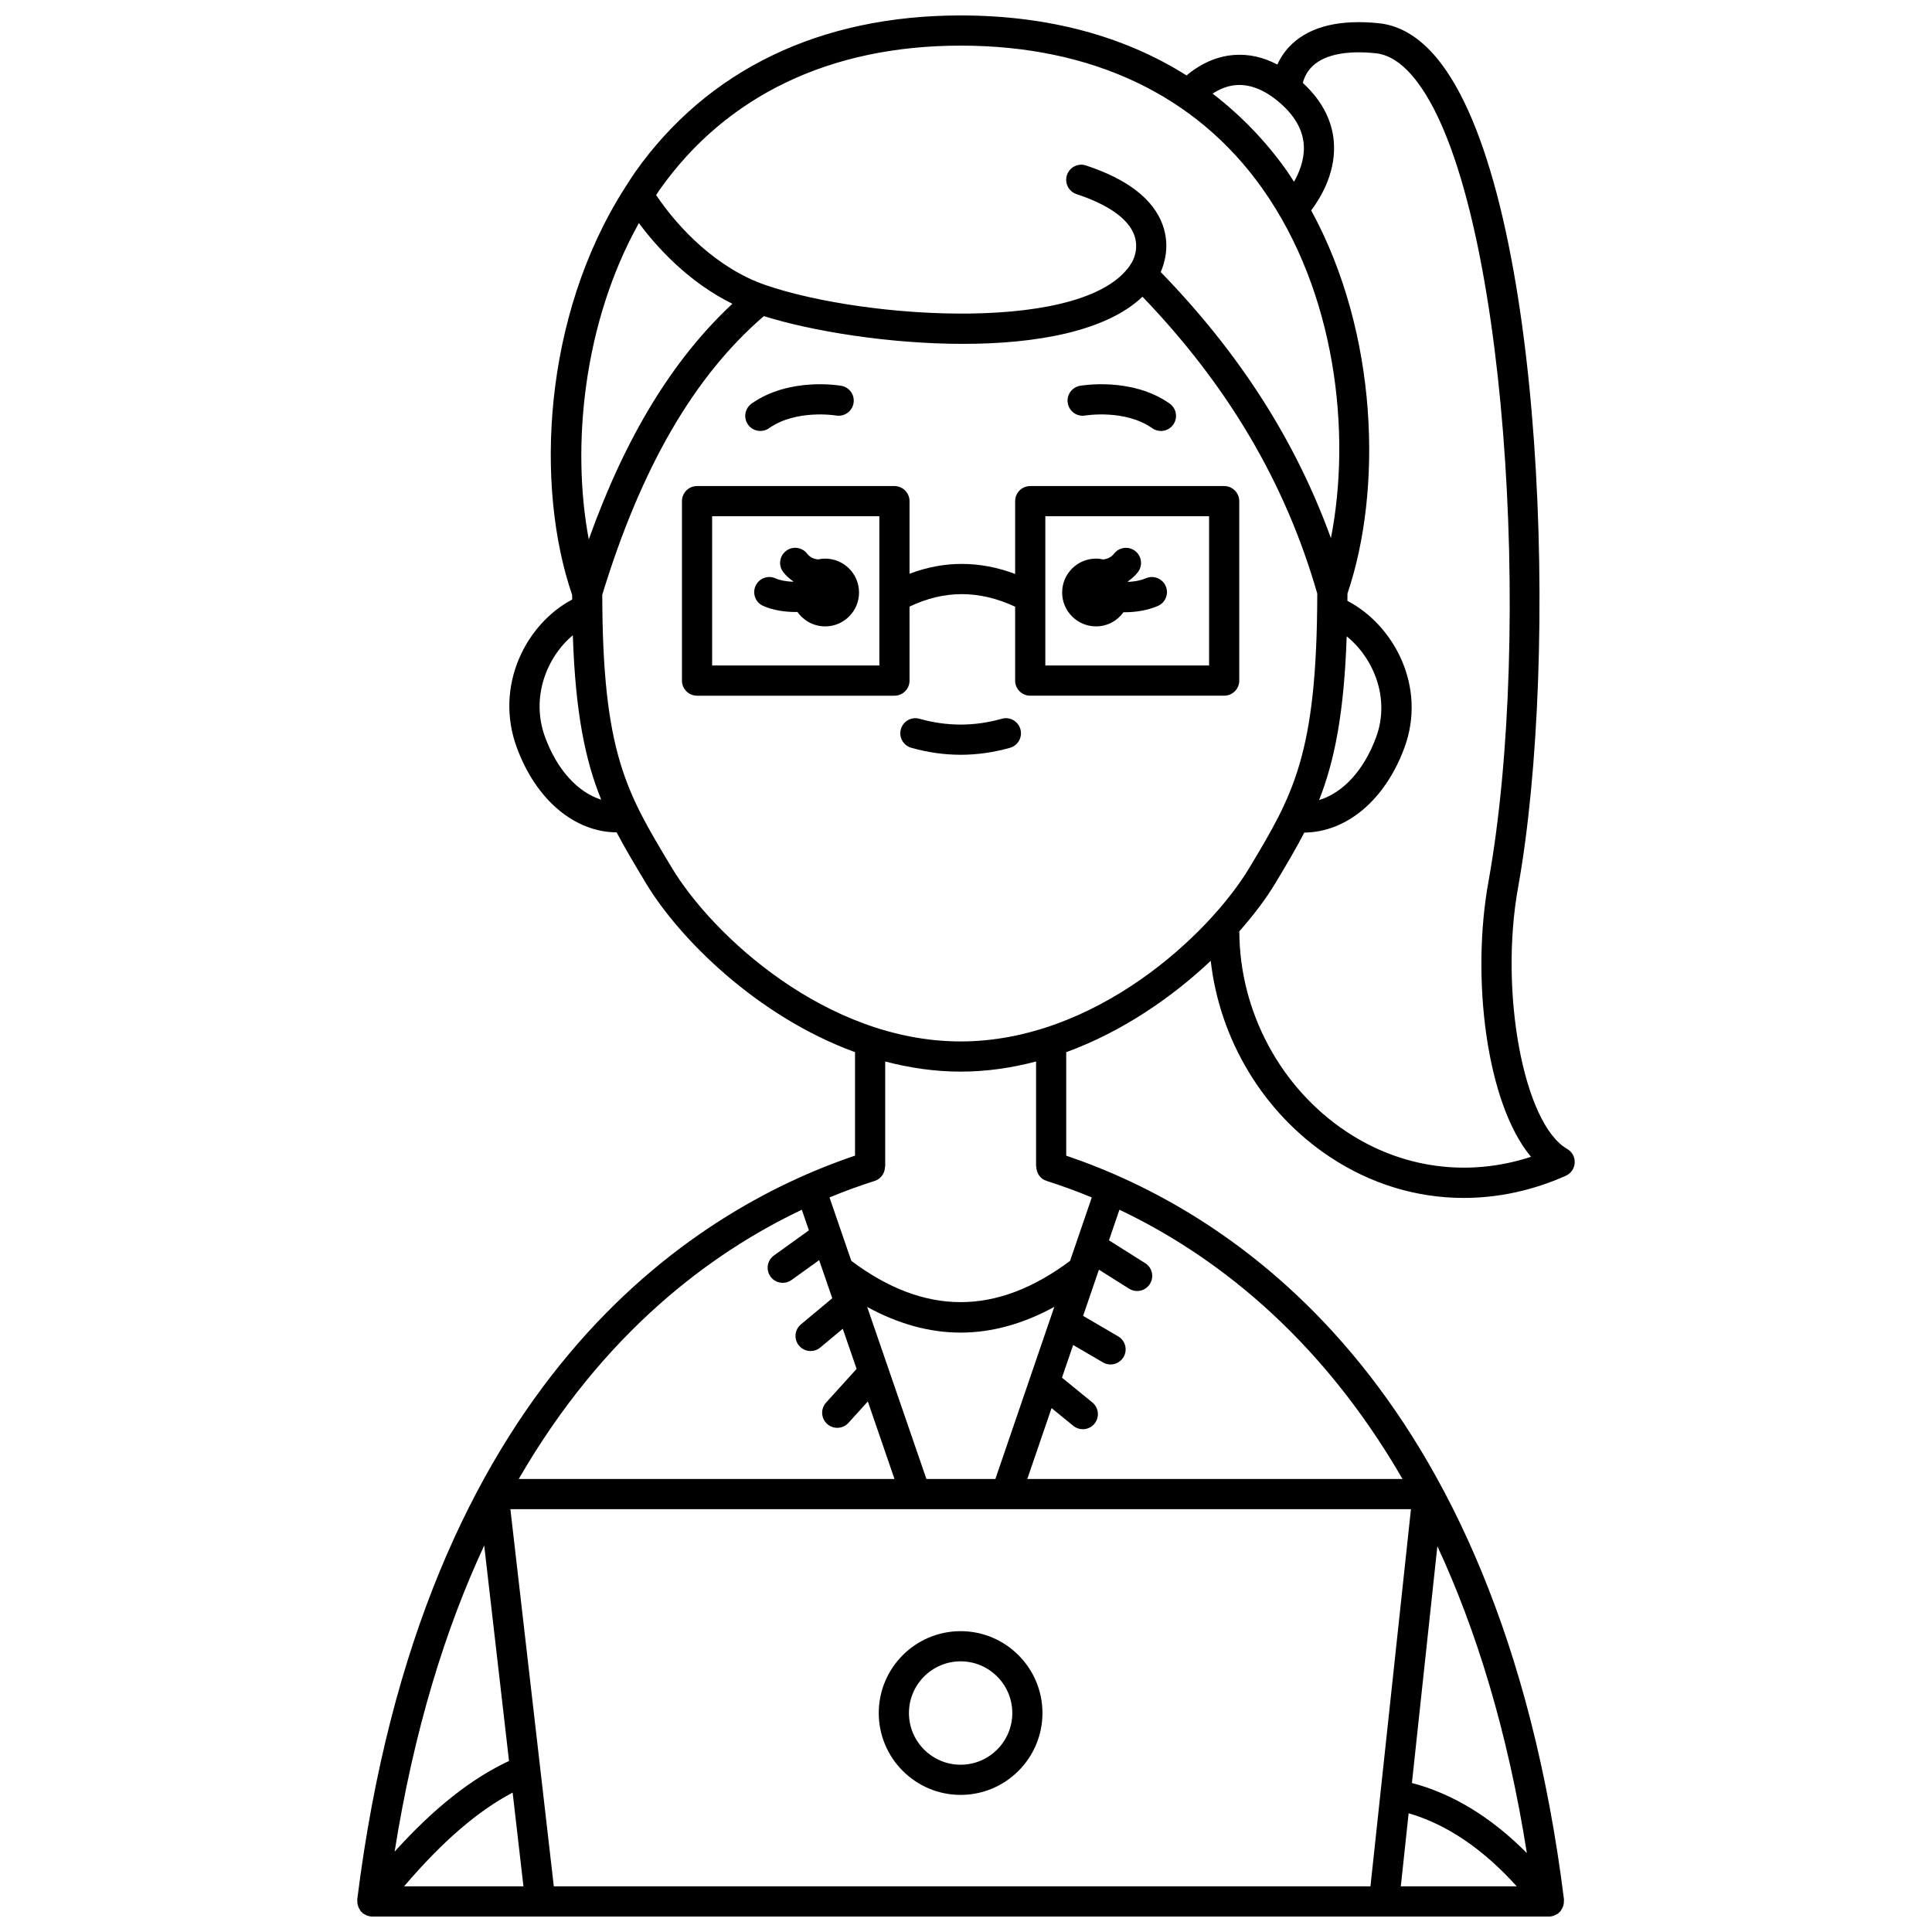 <?xml version="1.0" encoding="UTF-8"?>
<!-- Uploaded to: ICON Repo, www.iconrepo.com, Generator: ICON Repo Mixer Tools -->
<svg width="800px" height="800px" version="1.1" viewBox="144 144 512 512" xmlns="http://www.w3.org/2000/svg">
 <defs>
  <clipPath id="a">
   <path d="m238 148.09h324v503.81h-324z"/>
  </clipPath>
 </defs>
 <path d="m434.46 310c3.008 0 5.648-1.492 7.281-3.758 0.09 0 0.164 0.012 0.25 0.012 2.941 0 6.059-0.473 8.84-1.66 2.031-0.871 2.977-3.223 2.102-5.25-0.867-2.027-3.223-2.969-5.25-2.102-1.473 0.629-3.129 0.895-4.742 0.969-0.016-0.043-0.023-0.09-0.039-0.129 0.98-0.684 1.891-1.469 2.656-2.465 1.344-1.75 1.016-4.262-0.734-5.606-1.75-1.348-4.262-1.016-5.606 0.734-0.758 0.988-1.758 1.371-2.828 1.52-0.617-0.141-1.262-0.227-1.93-0.227-4.957 0-8.98 4.023-8.98 8.98s4.023 8.98 8.98 8.98z"/>
 <path d="m346.24 304.57c2.594 1.16 5.723 1.621 8.742 1.621 0.121 0 0.23-0.016 0.352-0.02 1.625 2.312 4.297 3.832 7.34 3.832 4.957 0 8.98-4.023 8.98-8.98 0-4.961-4.023-8.984-8.984-8.984-0.668 0-1.312 0.082-1.934 0.219-1.066-0.145-2.066-0.531-2.828-1.52-1.348-1.75-3.863-2.078-5.606-0.734-1.75 1.344-2.082 3.856-0.734 5.606 0.766 0.996 1.676 1.773 2.66 2.461-0.012 0.031-0.02 0.062-0.027 0.098-1.695-0.059-3.387-0.316-4.699-0.902-2.012-0.91-4.383 0.008-5.277 2.023-0.906 2.016 0 4.383 2.016 5.281z"/>
 <path d="m431.59 254.12c0.109-0.02 10.547-1.727 17.77 3.363 0.699 0.492 1.504 0.73 2.301 0.73 1.254 0 2.496-0.586 3.269-1.695 1.273-1.805 0.84-4.297-0.965-5.574-9.98-7.039-23.199-4.801-23.754-4.703-2.168 0.383-3.613 2.445-3.238 4.617 0.375 2.176 2.453 3.644 4.617 3.262z"/>
 <path d="m345.5 258.21c0.797 0 1.598-0.238 2.301-0.73 7.172-5.051 17.52-3.402 17.766-3.363 2.168 0.367 4.242-1.07 4.625-3.246 0.383-2.176-1.066-4.25-3.242-4.629-0.559-0.098-13.77-2.332-23.754 4.703-1.805 1.273-2.238 3.766-0.965 5.574 0.777 1.105 2.012 1.691 3.269 1.691z"/>
 <path d="m409.49 334.48c-7.25 2.055-14.562 2.055-21.812 0-2.113-0.605-4.336 0.633-4.934 2.754-0.605 2.125 0.633 4.336 2.754 4.934 4.336 1.234 8.738 1.855 13.082 1.855 4.352 0 8.754-0.621 13.082-1.852 2.129-0.602 3.359-2.812 2.754-4.934-0.594-2.129-2.816-3.363-4.926-2.758z"/>
 <path d="m376.88 597.97c0 11.965 9.73 21.695 21.691 21.695 11.961 0 21.691-9.73 21.691-21.695s-9.73-21.695-21.691-21.695c-11.957 0-21.691 9.73-21.691 21.695zm35.391 0c0 7.555-6.144 13.699-13.695 13.699-7.551 0-13.695-6.144-13.695-13.699s6.144-13.699 13.695-13.699c7.551 0 13.695 6.144 13.695 13.699z"/>
 <path d="m468.42 272.81h-51.398c-2.207 0-4 1.789-4 4v19.293c-9.414-3.531-18.781-3.543-27.988-0.051v-19.242c0-2.211-1.793-4-4-4h-52.309c-2.207 0-4 1.789-4 4v47.559c0 2.211 1.793 4 4 4h52.312c2.207 0 4-1.789 4-4l-0.004-19.617c9.242-4.41 18.445-4.402 27.988 0.031v19.582c0 2.211 1.793 4 4 4h51.398c2.207 0 4-1.789 4-4l-0.004-47.559c0-2.207-1.789-3.996-3.996-3.996zm-91.383 47.555h-44.316v-39.562h44.316zm87.383 0h-43.398v-39.562h43.398z"/>
 <g clip-path="url(#a)">
  <path d="m559.31 448.47c-11.527-6.598-18.07-41.688-12.957-69.547 10.859-60.676 7.016-181.61-20.34-217.96-4.922-6.543-10.504-10.176-16.598-10.809-10.164-1.035-17.879 0.758-22.895 5.387-1.953 1.801-3.188 3.754-4.004 5.57-3.746-1.977-7.578-2.832-11.445-2.547-5.688 0.414-10.051 3.25-12.625 5.426-16.582-10.469-36.785-15.898-59.871-15.898-37.238 0-67.082 14.383-86.305 41.59-0.793 1.125-1.496 2.293-2.242 3.441-0.16 0.191-0.281 0.395-0.395 0.609-21.914 34.207-23.832 79.406-14.008 107.93 0 0.426 0.012 0.805 0.012 1.223-12.199 6.43-20.707 22.832-14.676 39.23 5.098 13.863 15.273 22.379 26.453 22.477 2.16 4.098 4.57 8.141 7.234 12.574l0.535 0.895c8.668 14.445 29.27 35.227 55.406 44.77v27.426c-43.133 14.586-114.71 59.441-131.92 197.15-0.02 0.145 0.039 0.281 0.035 0.426-0.004 0.316 0.012 0.613 0.078 0.918 0.051 0.227 0.121 0.438 0.207 0.652 0.117 0.285 0.266 0.539 0.445 0.793 0.078 0.113 0.109 0.25 0.199 0.359 0.074 0.09 0.191 0.125 0.273 0.199 0.094 0.09 0.145 0.207 0.246 0.293 0.176 0.137 0.375 0.203 0.562 0.309 0.145 0.078 0.273 0.172 0.43 0.23 0.48 0.191 0.98 0.32 1.484 0.32h311.88c0.504 0 0.996-0.125 1.477-0.316 0.152-0.059 0.277-0.145 0.418-0.223 0.18-0.098 0.367-0.156 0.535-0.285 0.117-0.09 0.172-0.215 0.273-0.312 0.09-0.082 0.211-0.125 0.293-0.215 0.082-0.098 0.113-0.227 0.188-0.332 0.188-0.258 0.332-0.516 0.453-0.805 0.09-0.211 0.164-0.41 0.211-0.637 0.07-0.312 0.09-0.617 0.082-0.938 0-0.148 0.055-0.289 0.039-0.438-17.211-137.7-88.789-182.56-131.92-197.14v-27.426c15-5.477 28.152-14.652 38.297-24.207 2.379 20.941 13.961 40.289 31.59 51.977 10.871 7.211 23.066 10.855 35.469 10.855 9.047 0 18.207-1.941 27.031-5.867 1.375-0.613 2.293-1.945 2.367-3.449 0.082-1.508-0.699-2.93-2.008-3.68zm-87.648-281.93c3.93-0.258 8.02 1.488 12.148 5.277 3.672 3.375 5.598 7.082 5.727 11.02 0.117 3.57-1.215 6.867-2.617 9.332-0.645-0.977-1.238-1.977-1.914-2.926-5.633-7.938-12.23-14.738-19.656-20.43 1.629-1.07 3.773-2.086 6.312-2.273zm-73.086-10.449c34.723 0 62.352 13.066 79.902 37.781 19.566 27.551 23.707 64.883 18.227 92.727-9.391-25.871-24.266-49.055-45.102-70.5 1.012-2.309 2.484-7.082 0.504-12.531-2.473-6.797-9.301-12.082-20.301-15.715-2.102-0.707-4.359 0.449-5.051 2.543-0.691 2.094 0.449 4.359 2.543 5.051 8.363 2.758 13.641 6.481 15.254 10.75 1.434 3.801-0.434 7.066-0.543 7.258-11.059 19.059-70.48 15.273-97.199 6.066-12.547-4.328-22.863-14.762-28.922-23.824 0.312-0.461 0.586-0.949 0.91-1.398 17.664-24.996 45.25-38.207 79.777-38.207zm102.31 156.54c7.133 5.762 11.586 16.434 7.801 26.734-3.231 8.789-8.832 14.785-15.109 16.652 4.07-10.34 6.617-22.945 7.309-43.387zm-187.57-109.51c4.711 6.344 13.059 15.605 24.777 21.383-15.793 14.695-28.336 35.246-38.059 62.438-4.617-24.445-1.531-57.328 13.281-83.82zm-24.859 136.24c-3.852-10.473 0.395-21.215 7.348-27.004 0.684 20.594 3.305 33.16 7.519 43.559-6.172-1.922-11.668-7.863-14.867-16.555zm119.33 196.58h-18.281l-15.695-45.586c8.234 4.504 16.492 6.797 24.762 6.797 8.281 0 16.57-2.305 24.828-6.82zm109.52 88.59c10.109 2.949 19.703 9.449 28.648 19.371h-30.727zm0.867-8.027 6.742-62.746c10.238 22.035 18.578 48.816 23.719 81.328-9.453-9.523-19.656-15.73-30.461-18.582zm-10.988 27.398h-216.42l-11.508-99.961h238.66zm-227.33-24.848 2.863 24.848h-31.637c10.148-11.891 19.488-19.957 28.773-24.848zm-31.277 15.641c5.16-32.422 13.504-59.137 23.742-81.117l6.574 57.094c-10.008 4.676-19.871 12.477-30.316 24.023zm107.91-170.1 1.879 5.457-9.27 6.668c-1.793 1.289-2.199 3.785-0.91 5.582 0.777 1.082 2.004 1.66 3.246 1.66 0.809 0 1.625-0.246 2.332-0.75l7.316-5.262 3.477 10.094-8.305 6.93c-1.695 1.414-1.922 3.934-0.508 5.629 0.793 0.949 1.926 1.434 3.074 1.434 0.902 0 1.812-0.305 2.559-0.926l5.965-4.977 3.664 10.637-8.094 8.938c-1.484 1.637-1.355 4.164 0.281 5.644 0.766 0.691 1.727 1.035 2.684 1.035 1.086 0 2.176-0.441 2.969-1.316l5.137-5.668 7.066 20.539h-99.578c22.477-38.895 51.012-59.953 75.016-71.348zm159.19 71.348h-99.434l6.43-18.785 5.75 4.695c0.742 0.605 1.637 0.902 2.527 0.902 1.16 0 2.312-0.5 3.098-1.469 1.395-1.715 1.141-4.234-0.57-5.625l-8.047-6.57 2.961-8.656 7.898 4.613c0.637 0.371 1.328 0.547 2.012 0.547 1.375 0 2.711-0.707 3.453-1.98 1.117-1.91 0.473-4.359-1.434-5.469l-9.289-5.43 4.191-12.238 7.992 5.035c0.664 0.414 1.398 0.617 2.129 0.617 1.328 0 2.629-0.66 3.387-1.867 1.176-1.871 0.617-4.34-1.25-5.516l-9.598-6.047 2.773-8.109c24.012 11.402 52.539 32.465 75.02 71.352zm-97.055-82.801c0 1.695 1.031 3.269 2.731 3.812 3.758 1.195 7.773 2.641 11.98 4.375l-5.758 16.816c-19.516 14.578-38.504 14.578-57.969-0.008l-5.785-16.809c4.203-1.734 8.219-3.18 11.977-4.371 1.699-0.539 2.731-2.113 2.731-3.812h0.055v-27.84c6.422 1.684 13.105 2.684 19.992 2.684s13.57-0.996 19.992-2.684v27.84l0.055 0.004zm-20.051-33.152c-35.637 0-65.859-28.242-76.543-46.043l-0.539-0.895c-11.48-19.125-17.82-29.727-17.883-71.445 10.332-33.793 24.363-57.965 42.824-73.832 12.484 3.914 32.957 7.352 52.785 7.352 19.293 0 37.852-3.269 47.555-12.492 22.684 23.617 37.902 49.391 46.316 78.672-0.066 42.742-6.441 53.41-17.977 72.641-10.68 17.805-40.898 46.043-76.539 46.043zm102.3 23.945c-17.586-11.66-28.383-31.922-28.441-53.125 3.953-4.477 7.207-8.848 9.543-12.746 2.84-4.734 5.402-9.023 7.672-13.422 11.227-0.105 21.441-8.633 26.547-22.52 5.941-16.152-2.773-32.445-15.121-38.895 0.004-0.66 0.02-1.273 0.02-1.945 9.227-27.164 8.293-68.707-9.617-101.53 2.422-3.215 6.269-9.508 6.055-17.094-0.176-6.176-2.957-11.793-8.266-16.684 0.309-1.238 1.012-3.019 2.68-4.555 3.207-2.953 8.961-4.109 16.648-3.305 3.789 0.391 7.5 2.969 11.031 7.656 23.617 31.383 30.648 145.89 18.859 211.72-4.68 25.5-0.629 58.91 11.25 73.078-16.637 5.434-34.152 3.121-48.859-6.637z"/>
 </g>
</svg>